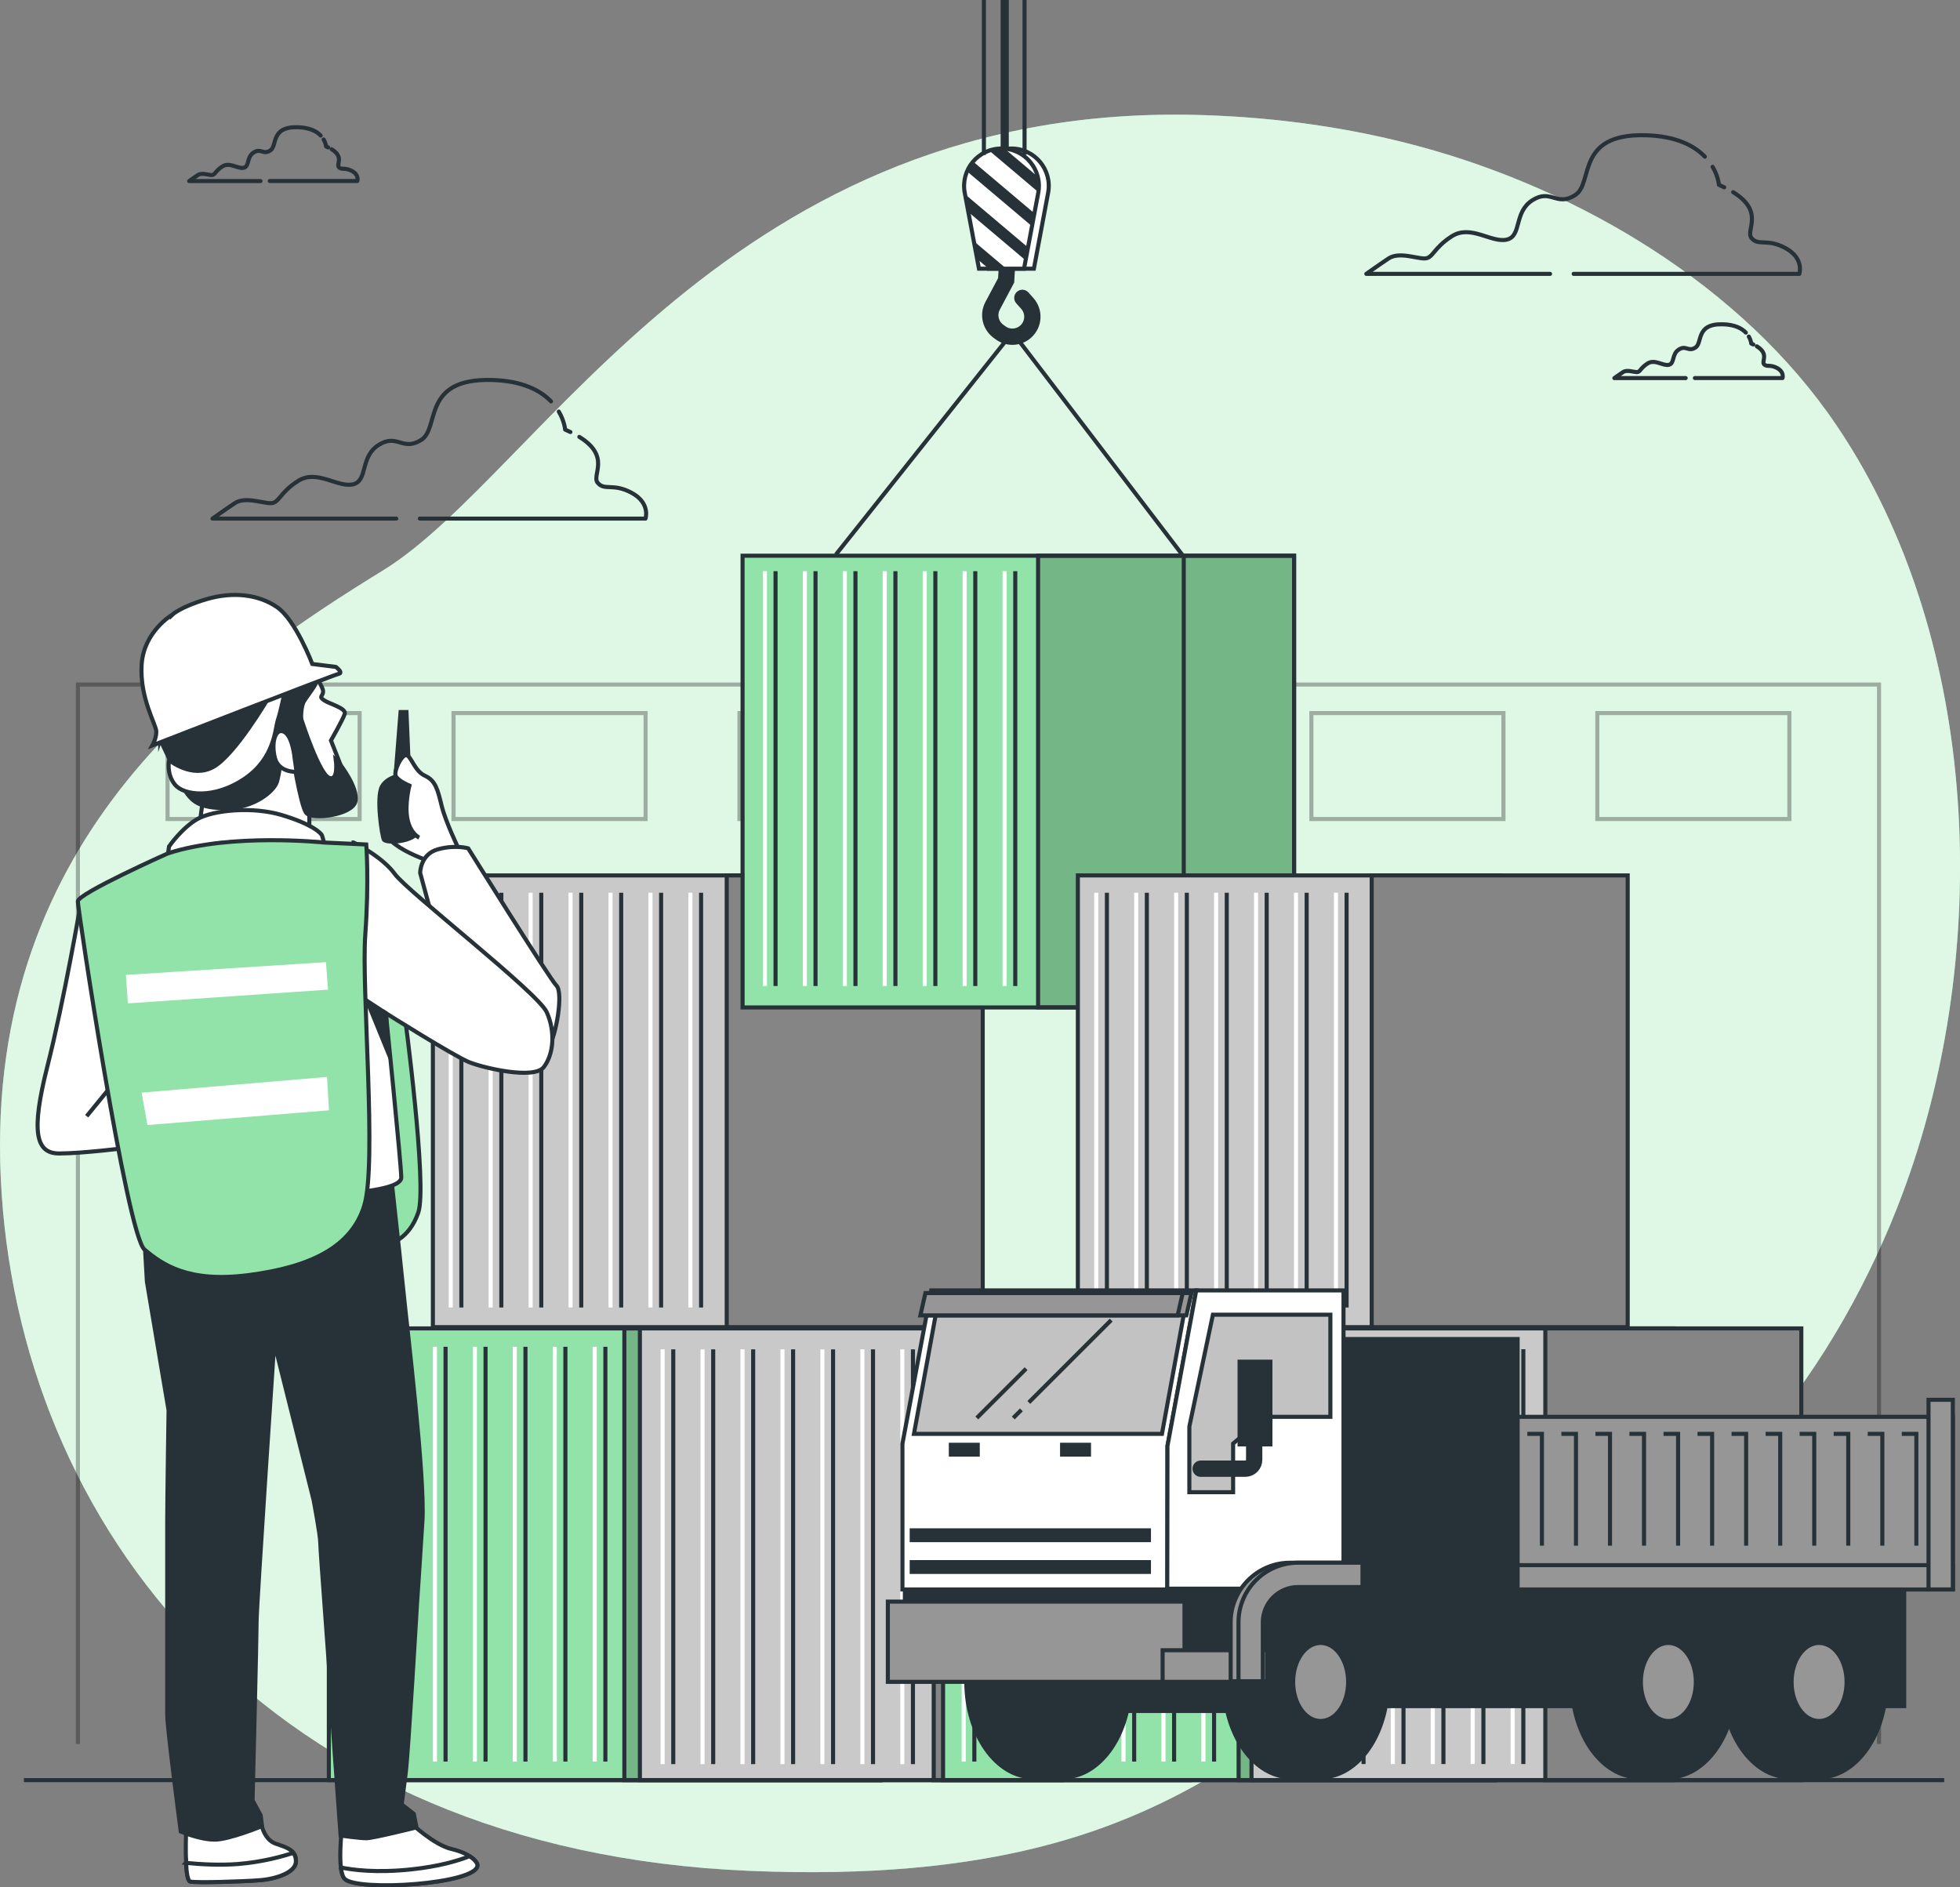 <svg xmlns="http://www.w3.org/2000/svg" id="Capa_2" data-name="Capa 2" viewBox="0 0 480.99 463.18"><rect x="0" y="0" width="480.99" height="463.18" fill="#808080" stroke="none"/><defs><style>      .cls-1 {        stroke-linejoin: round;      }      .cls-1, .cls-2, .cls-3, .cls-4, .cls-5, .cls-6, .cls-7, .cls-8, .cls-9, .cls-10, .cls-11 {        stroke: #263238;      }      .cls-1, .cls-9 {        stroke-linecap: round;      }      .cls-1, .cls-9, .cls-10, .cls-12, .cls-13, .cls-11 {        fill: none;      }      .cls-14, .cls-4, .cls-15 {        fill: #fff;      }      .cls-16, .cls-3 {        fill: #92e3a9;      }      .cls-17, .cls-8 {        fill: #263238;      }      .cls-2 {        fill: #969696;      }      .cls-2, .cls-3, .cls-4, .cls-5, .cls-6, .cls-7, .cls-8, .cls-9, .cls-10, .cls-12, .cls-13, .cls-11 {        stroke-miterlimit: 10;      }      .cls-5 {        fill: #c9c9c9;      }      .cls-6 {        fill: #c2c2c2;      }      .cls-7 {        fill: #858585;      }      .cls-9 {        stroke-width: 4px;      }      .cls-10 {        stroke-width: 2px;      }      .cls-12 {        stroke: #000;      }      .cls-13 {        stroke: #fff;      }      .cls-18 {        opacity: .2;      }      .cls-19 {        opacity: .3;      }      .cls-15 {        opacity: .7;      }    </style></defs><g id="Character"><g><g><path class="cls-16" d="M455.69,112.31c-1.58-2.69-3.25-5.32-4.99-7.9-23.18-34.35-63.07-57.84-102.31-68.46-17.18-4.65-34.93-7.09-52.71-7.69-116.61-3.95-163.06,87.95-201.6,111.67C55.53,163.65-3.77,204.17,.19,289.16c3.95,84.99,65.22,165.04,183.82,169.98,118.59,4.94,126.5-48.42,192.71-68.19,43.82-13.08,74.95-57.26,90.2-98.09,20.78-55.64,19.8-127.92-11.22-180.55Z"></path><path class="cls-15" d="M455.69,112.31c-1.58-2.69-3.25-5.32-4.99-7.9-23.18-34.35-63.07-57.84-102.31-68.46-17.18-4.65-34.93-7.09-52.71-7.69-116.61-3.95-163.06,87.95-201.6,111.67C55.53,163.65-3.77,204.17,.19,289.16c3.95,84.99,65.22,165.04,183.82,169.98,118.59,4.94,126.5-48.42,192.71-68.19,43.82-13.08,74.95-57.26,90.2-98.09,20.78-55.64,19.8-127.92-11.22-180.55Z"></path></g><g class="cls-19"><polyline class="cls-12" points="19.12 428 19.12 168 461.12 168 461.12 428"></polyline><rect class="cls-12" x="391.99" y="175" width="47.13" height="26"></rect><rect class="cls-12" x="321.82" y="175" width="47.13" height="26"></rect><rect class="cls-12" x="251.64" y="175" width="47.13" height="26"></rect><rect class="cls-12" x="181.47" y="175" width="47.13" height="26"></rect><rect class="cls-12" x="111.3" y="175" width="47.13" height="26"></rect><rect class="cls-12" x="41.12" y="175" width="47.13" height="26"></rect></g><g><path class="cls-1" d="M418.38,38.45c-2.55-2.64-6.96-5.07-14.62-5.26-17.22-.42-12.6,11.76-17.22,14.7-4.62,2.94-5.88-1.68-10.5,1.26-4.62,2.94-2.52,8.82-6.3,9.66-3.78,.84-8.82-3.78-13.44-.84-4.62,2.94-4.62,5.46-6.72,5.46s-6.3-1.68-8.82,0c-2.52,1.68-5.46,3.78-5.46,3.78h45.09"></path><path class="cls-1" d="M423.13,45.97c-.41-.2-.85-.4-1.3-.6,0,0-.14-2.03-1.55-4.43"></path><path class="cls-1" d="M386.18,67.21h55.38s1.26-3.78-3.36-6.3c-4.62-2.52-6.72-.42-8.4-2.52-1.5-1.87,3.34-6.4-4.48-11.23"></path></g><g><path class="cls-1" d="M135.23,98.51c-2.55-2.64-6.96-5.07-14.62-5.26-17.22-.42-12.6,11.76-17.22,14.7-4.62,2.94-5.88-1.68-10.5,1.26-4.62,2.94-2.52,8.82-6.3,9.66-3.78,.84-8.82-3.78-13.44-.84-4.62,2.94-4.62,5.46-6.72,5.46s-6.3-1.68-8.82,0c-2.52,1.68-5.46,3.78-5.46,3.78h45.09"></path><path class="cls-1" d="M139.98,106.03c-.41-.2-.85-.4-1.3-.6,0,0-.14-2.03-1.55-4.43"></path><path class="cls-1" d="M103.03,127.27h55.38s1.26-3.78-3.36-6.3c-4.62-2.52-6.72-.42-8.4-2.52-1.5-1.87,3.34-6.4-4.48-11.23"></path></g><g><path class="cls-1" d="M78.69,33.26c-.99-1.03-2.7-1.97-5.68-2.04-6.68-.16-4.89,4.56-6.68,5.71-1.79,1.14-2.28-.65-4.08,.49-1.79,1.14-.98,3.42-2.45,3.75-1.47,.33-3.42-1.47-5.22-.33-1.79,1.14-1.79,2.12-2.61,2.12s-2.45-.65-3.42,0c-.98,.65-2.12,1.47-2.12,1.47h17.5"></path><path class="cls-1" d="M80.53,36.18c-.16-.08-.33-.15-.51-.23,0,0-.06-.79-.6-1.72"></path><path class="cls-1" d="M66.19,44.42h21.5s.49-1.47-1.3-2.45c-1.79-.98-2.61-.16-3.26-.98-.58-.73,1.29-2.49-1.74-4.36"></path></g><g><path class="cls-1" d="M428.43,81.62c-.99-1.03-2.7-1.97-5.68-2.04-6.68-.16-4.89,4.56-6.68,5.71-1.79,1.14-2.28-.65-4.08,.49-1.79,1.14-.98,3.42-2.45,3.75-1.47,.33-3.42-1.47-5.22-.33-1.79,1.14-1.79,2.12-2.61,2.12s-2.45-.65-3.42,0c-.98,.65-2.12,1.47-2.12,1.47h17.5"></path><path class="cls-1" d="M430.27,84.54c-.16-.08-.33-.15-.51-.23,0,0-.06-.79-.6-1.72"></path><path class="cls-1" d="M415.93,92.78h21.5s.49-1.47-1.3-2.45c-1.79-.98-2.61-.16-3.26-.98-.58-.73,1.29-2.49-1.74-4.36"></path></g><g><rect class="cls-5" x="106.23" y="214.84" width="103.52" height="110.86"></rect><g><g><line class="cls-11" x1="113.22" y1="219.09" x2="113.22" y2="320.88"></line><line class="cls-13" x1="110.61" y1="219.09" x2="110.61" y2="320.88"></line></g><g><line class="cls-11" x1="123.03" y1="219.09" x2="123.03" y2="320.88"></line><line class="cls-13" x1="120.41" y1="219.09" x2="120.41" y2="320.88"></line></g><g><line class="cls-11" x1="132.83" y1="219.09" x2="132.83" y2="320.88"></line><line class="cls-13" x1="130.22" y1="219.09" x2="130.22" y2="320.88"></line></g><g><line class="cls-11" x1="142.64" y1="219.09" x2="142.64" y2="320.88"></line><line class="cls-13" x1="140.02" y1="219.09" x2="140.02" y2="320.88"></line></g><g><line class="cls-11" x1="152.44" y1="219.09" x2="152.44" y2="320.88"></line><line class="cls-13" x1="149.83" y1="219.09" x2="149.83" y2="320.88"></line></g><g><line class="cls-11" x1="162.24" y1="219.09" x2="162.24" y2="320.88"></line><line class="cls-13" x1="159.63" y1="219.09" x2="159.63" y2="320.88"></line></g><g><line class="cls-11" x1="172.05" y1="219.09" x2="172.05" y2="320.88"></line><line class="cls-13" x1="169.43" y1="219.09" x2="169.43" y2="320.88"></line></g></g><rect class="cls-7" x="178.34" y="214.84" width="62.82" height="110.86"></rect></g><g><rect class="cls-16" x="81.12" y="326.01" width="103.52" height="110.86"></rect><rect class="cls-16" x="153.22" y="326.01" width="62.82" height="110.86"></rect><rect class="cls-18" x="153.22" y="326.01" width="62.82" height="110.86"></rect><rect class="cls-11" x="80.7" y="326.01" width="135.34" height="110.86"></rect><rect class="cls-11" x="153.22" y="326.01" width="62.82" height="110.86"></rect><g><g><line class="cls-11" x1="89.73" y1="330.52" x2="89.73" y2="432.32"></line><line class="cls-13" x1="87.12" y1="330.52" x2="87.12" y2="432.32"></line></g><g><line class="cls-11" x1="99.54" y1="330.52" x2="99.54" y2="432.32"></line><line class="cls-13" x1="96.92" y1="330.52" x2="96.92" y2="432.32"></line></g><g><line class="cls-11" x1="109.34" y1="330.52" x2="109.34" y2="432.32"></line><line class="cls-13" x1="106.73" y1="330.52" x2="106.73" y2="432.32"></line></g><g><line class="cls-11" x1="119.15" y1="330.52" x2="119.15" y2="432.32"></line><line class="cls-13" x1="116.53" y1="330.52" x2="116.53" y2="432.32"></line></g><g><line class="cls-11" x1="128.95" y1="330.52" x2="128.95" y2="432.32"></line><line class="cls-13" x1="126.33" y1="330.52" x2="126.33" y2="432.32"></line></g><g><line class="cls-11" x1="138.75" y1="330.52" x2="138.75" y2="432.32"></line><line class="cls-13" x1="136.14" y1="330.52" x2="136.14" y2="432.32"></line></g><g><line class="cls-11" x1="148.56" y1="330.52" x2="148.56" y2="432.32"></line><line class="cls-13" x1="145.94" y1="330.52" x2="145.94" y2="432.32"></line></g></g></g><g><rect class="cls-5" x="157.03" y="326.01" width="103.52" height="110.86"></rect><rect class="cls-7" x="229.14" y="326.01" width="62.82" height="110.86"></rect><g><g><line class="cls-11" x1="165.22" y1="331.15" x2="165.22" y2="432.94"></line><line class="cls-13" x1="162.61" y1="331.15" x2="162.61" y2="432.94"></line></g><g><line class="cls-11" x1="175.02" y1="331.15" x2="175.02" y2="432.94"></line><line class="cls-13" x1="172.41" y1="331.15" x2="172.41" y2="432.94"></line></g><g><line class="cls-11" x1="184.83" y1="331.15" x2="184.83" y2="432.94"></line><line class="cls-13" x1="182.21" y1="331.15" x2="182.21" y2="432.94"></line></g><g><line class="cls-11" x1="194.63" y1="331.15" x2="194.63" y2="432.94"></line><line class="cls-13" x1="192.02" y1="331.15" x2="192.02" y2="432.94"></line></g><g><line class="cls-11" x1="204.44" y1="331.15" x2="204.44" y2="432.94"></line><line class="cls-13" x1="201.82" y1="331.15" x2="201.82" y2="432.94"></line></g><g><line class="cls-11" x1="214.24" y1="331.15" x2="214.24" y2="432.94"></line><line class="cls-13" x1="211.63" y1="331.15" x2="211.63" y2="432.94"></line></g><g><line class="cls-11" x1="224.04" y1="331.15" x2="224.04" y2="432.94"></line><line class="cls-13" x1="221.43" y1="331.15" x2="221.43" y2="432.94"></line></g></g></g><g><rect class="cls-16" x="231.85" y="326.01" width="103.52" height="110.86"></rect><rect class="cls-16" x="303.96" y="326.01" width="62.82" height="110.86"></rect><rect class="cls-18" x="303.96" y="326.01" width="62.82" height="110.86"></rect><rect class="cls-11" x="231.43" y="326.01" width="135.34" height="110.86"></rect><rect class="cls-11" x="303.96" y="326.01" width="62.82" height="110.86"></rect><g><g><line class="cls-11" x1="239.11" y1="330.52" x2="239.11" y2="432.32"></line><line class="cls-13" x1="236.5" y1="330.52" x2="236.5" y2="432.32"></line></g><g><line class="cls-11" x1="248.92" y1="330.52" x2="248.92" y2="432.32"></line><line class="cls-13" x1="246.3" y1="330.52" x2="246.3" y2="432.32"></line></g><g><line class="cls-11" x1="258.72" y1="330.52" x2="258.72" y2="432.32"></line><line class="cls-13" x1="256.11" y1="330.52" x2="256.11" y2="432.32"></line></g><g><line class="cls-11" x1="268.52" y1="330.52" x2="268.52" y2="432.32"></line><line class="cls-13" x1="265.91" y1="330.52" x2="265.91" y2="432.32"></line></g><g><line class="cls-11" x1="278.33" y1="330.52" x2="278.33" y2="432.32"></line><line class="cls-13" x1="275.71" y1="330.52" x2="275.71" y2="432.32"></line></g><g><line class="cls-11" x1="288.13" y1="330.52" x2="288.13" y2="432.32"></line><line class="cls-13" x1="285.52" y1="330.52" x2="285.52" y2="432.32"></line></g><g><line class="cls-11" x1="297.94" y1="330.52" x2="297.94" y2="432.32"></line><line class="cls-13" x1="295.32" y1="330.52" x2="295.32" y2="432.32"></line></g></g></g><g><rect class="cls-5" x="307.12" y="326.01" width="103.52" height="110.86"></rect><g><g><line class="cls-11" x1="315.01" y1="331.12" x2="315.01" y2="432.92"></line><line class="cls-13" x1="312.39" y1="331.12" x2="312.39" y2="432.92"></line></g><g><line class="cls-11" x1="324.81" y1="331.12" x2="324.81" y2="432.92"></line><line class="cls-13" x1="322.2" y1="331.12" x2="322.2" y2="432.92"></line></g><g><line class="cls-11" x1="334.62" y1="331.12" x2="334.62" y2="432.92"></line><line class="cls-13" x1="332" y1="331.12" x2="332" y2="432.92"></line></g><g><line class="cls-11" x1="344.42" y1="331.12" x2="344.42" y2="432.92"></line><line class="cls-13" x1="341.8" y1="331.12" x2="341.8" y2="432.92"></line></g><g><line class="cls-11" x1="354.22" y1="331.12" x2="354.22" y2="432.92"></line><line class="cls-13" x1="351.61" y1="331.12" x2="351.61" y2="432.92"></line></g><g><line class="cls-11" x1="364.03" y1="331.12" x2="364.03" y2="432.92"></line><line class="cls-13" x1="361.41" y1="331.12" x2="361.41" y2="432.92"></line></g><g><line class="cls-11" x1="373.83" y1="331.12" x2="373.83" y2="432.92"></line><line class="cls-13" x1="371.22" y1="331.12" x2="371.22" y2="432.92"></line></g></g><rect class="cls-7" x="379.23" y="326.01" width="62.82" height="110.86"></rect></g><g><g><rect class="cls-16" x="182.64" y="136.38" width="103.52" height="110.86"></rect><rect class="cls-16" x="254.75" y="136.38" width="62.82" height="110.86"></rect><rect class="cls-18" x="254.75" y="136.38" width="62.82" height="110.86"></rect><rect class="cls-11" x="182.23" y="136.38" width="135.34" height="110.86"></rect><rect class="cls-11" x="254.75" y="136.38" width="62.82" height="110.86"></rect><g><g><line class="cls-11" x1="190.32" y1="140.18" x2="190.32" y2="241.98"></line><line class="cls-13" x1="187.71" y1="140.18" x2="187.71" y2="241.98"></line></g><g><line class="cls-11" x1="200.13" y1="140.18" x2="200.13" y2="241.98"></line><line class="cls-13" x1="197.51" y1="140.18" x2="197.51" y2="241.98"></line></g><g><line class="cls-11" x1="209.93" y1="140.18" x2="209.93" y2="241.98"></line><line class="cls-13" x1="207.32" y1="140.18" x2="207.32" y2="241.98"></line></g><g><line class="cls-11" x1="219.74" y1="140.18" x2="219.74" y2="241.98"></line><line class="cls-13" x1="217.12" y1="140.18" x2="217.12" y2="241.98"></line></g><g><line class="cls-11" x1="229.54" y1="140.18" x2="229.54" y2="241.98"></line><line class="cls-13" x1="226.93" y1="140.18" x2="226.93" y2="241.98"></line></g><g><line class="cls-11" x1="239.34" y1="140.18" x2="239.34" y2="241.98"></line><line class="cls-13" x1="236.73" y1="140.18" x2="236.73" y2="241.98"></line></g><g><line class="cls-11" x1="249.15" y1="140.18" x2="249.15" y2="241.98"></line><line class="cls-13" x1="246.53" y1="140.18" x2="246.53" y2="241.98"></line></g></g></g><polyline class="cls-11" points="205.13 136.1 248.47 81.57 290.5 136.63 290.5 245.72"></polyline><g><path class="cls-9" d="M247.22,63.51l-.31,5.29-3.32,6.25c-1.14,2.14-.54,4.78,1.4,6.23l.52,.38c1.86,1.39,4.44,1.28,6.18-.26h0c2.04-1.8,2.22-4.92,.4-6.95l-1.2-1.34"></path><g><path class="cls-4" d="M253.72,65.94h-11.06l-3.49-18.62c-1.06-5.65,3.27-10.87,9.02-10.87h0c5.75,0,10.08,5.22,9.02,10.87l-3.49,18.62Z"></path><path class="cls-4" d="M251.3,65.94h-11.06l-3.49-18.62c-1.06-5.65,3.27-10.87,9.02-10.87h0c5.75,0,10.08,5.22,9.02,10.87l-3.49,18.62Z"></path><g><path class="cls-17" d="M237.32,42.06l15.93,13.46,.59-3.17-15.03-12.7c-.62,.72-1.12,1.53-1.49,2.41Z"></path><path class="cls-17" d="M254.81,47.14c.22-1.31,.15-2.6-.16-3.8l-8.1-6.84c-.26-.02-.52-.04-.79-.04-1.06,0-2.07,.18-3.01,.5l12.05,10.18Z"></path><polygon class="cls-17" points="246.97 65.94 238.98 59.19 239.79 63.55 242.62 65.94 246.97 65.94"></polygon><polygon class="cls-17" points="237.63 52.02 251.68 63.89 252.28 60.73 236.81 47.66 237.63 52.02"></polygon></g></g><line class="cls-10" x1="246.56" y1="36.5" x2="246.56"></line><line class="cls-11" x1="241.45" y1="38" x2="241.45"></line><line class="cls-11" x1="251.43" y1="38" x2="251.43"></line></g></g><g><rect class="cls-5" x="264.51" y="214.84" width="103.52" height="110.86"></rect><g><g><line class="cls-11" x1="271.64" y1="219.09" x2="271.64" y2="320.88"></line><line class="cls-13" x1="269.02" y1="219.09" x2="269.02" y2="320.88"></line></g><g><line class="cls-11" x1="281.44" y1="219.09" x2="281.44" y2="320.88"></line><line class="cls-13" x1="278.83" y1="219.09" x2="278.83" y2="320.88"></line></g><g><line class="cls-11" x1="291.25" y1="219.09" x2="291.25" y2="320.88"></line><line class="cls-13" x1="288.63" y1="219.09" x2="288.63" y2="320.88"></line></g><g><line class="cls-11" x1="301.05" y1="219.09" x2="301.05" y2="320.88"></line><line class="cls-13" x1="298.44" y1="219.09" x2="298.44" y2="320.88"></line></g><g><line class="cls-11" x1="310.85" y1="219.09" x2="310.85" y2="320.88"></line><line class="cls-13" x1="308.24" y1="219.09" x2="308.24" y2="320.88"></line></g><g><line class="cls-11" x1="320.66" y1="219.09" x2="320.66" y2="320.88"></line><line class="cls-13" x1="318.04" y1="219.09" x2="318.04" y2="320.88"></line></g><g><line class="cls-11" x1="330.46" y1="219.09" x2="330.46" y2="320.88"></line><line class="cls-13" x1="327.85" y1="219.09" x2="327.85" y2="320.88"></line></g></g><rect class="cls-7" x="336.62" y="214.84" width="62.82" height="110.86"></rect></g><g><rect class="cls-8" x="327.67" y="390.07" width="139.63" height="28.64"></rect><g><ellipse class="cls-8" cx="446.41" cy="412.78" rx="16.5" ry="23.4"></ellipse><path class="cls-8" d="M454.9,422.63l-.04-2.44c.55-2.33,.85-4.82,.85-7.41,0-2.97-.4-5.81-1.11-8.43l-.03-1.99-4.45-11.37-3.71-1.62h-7.2c-9.11,0-16.5,10.48-16.5,23.4s7.39,23.4,16.5,23.4h7.2l3.53-5.63c1.15-1.39,2.16-3,3-4.79l1.96-3.13Z"></path><ellipse class="cls-2" cx="446.41" cy="412.78" rx="6.75" ry="9.58"></ellipse></g><g><ellipse class="cls-8" cx="409.42" cy="412.78" rx="16.5" ry="23.4"></ellipse><path class="cls-8" d="M417.91,422.63l-.04-2.44c.55-2.33,.85-4.82,.85-7.41,0-2.97-.4-5.81-1.11-8.43l-.03-1.99-4.45-11.37-3.71-1.62h-7.2c-9.11,0-16.5,10.48-16.5,23.4s7.39,23.4,16.5,23.4h7.2l3.53-5.63c1.15-1.39,2.16-3,3-4.79l1.96-3.13Z"></path><ellipse class="cls-2" cx="409.42" cy="412.78" rx="6.75" ry="9.58"></ellipse></g><rect class="cls-2" x="371.23" y="347.71" width="108" height="42.36"></rect><rect class="cls-2" x="371.23" y="384.11" width="108" height="5.97"></rect><rect class="cls-2" x="473.26" y="343.53" width="5.97" height="46.54"></rect><rect class="cls-8" x="325.29" y="328.62" width="47.14" height="74.59"></rect><rect class="cls-8" x="261.44" y="406.18" width="42.96" height="13.72"></rect><rect class="cls-8" x="222.06" y="385.9" width="105.61" height="25.06"></rect><g><ellipse class="cls-8" cx="324.09" cy="412.78" rx="16.5" ry="23.4"></ellipse><path class="cls-8" d="M332.58,422.63l-.04-2.44c.55-2.33,.85-4.82,.85-7.41,0-2.97-.4-5.81-1.11-8.43l-.03-1.99-4.45-11.37-3.71-1.62h-7.2c-9.11,0-16.5,10.48-16.5,23.4s7.39,23.4,16.5,23.4h7.2l3.53-5.63c1.15-1.39,2.16-3,3-4.79l1.96-3.13Z"></path><ellipse class="cls-2" cx="324.09" cy="412.78" rx="6.75" ry="9.58"></ellipse></g><g><ellipse class="cls-8" cx="260.84" cy="412.78" rx="16.5" ry="23.4"></ellipse><path class="cls-8" d="M269.33,422.63l-.04-2.44c.55-2.33,.85-4.82,.85-7.41,0-2.97-.4-5.81-1.11-8.43l-.03-1.99-4.45-11.37-3.71-1.62h-7.2c-9.11,0-16.5,10.48-16.5,23.4s7.39,23.4,16.5,23.4h7.2l3.53-5.63c1.15-1.39,2.16-3,3-4.79l1.96-3.13Z"></path></g><polygon class="cls-4" points="221.46 390.07 286.5 390.07 286.5 354.87 293.56 316.68 228.52 316.68 221.46 354.31 221.46 390.07"></polygon><polygon class="cls-4" points="293.56 316.68 329.7 316.68 329.7 389.89 286.45 389.89 286.5 354.87 293.56 316.68"></polygon><polygon class="cls-6" points="297.65 322.65 326.48 322.65 326.48 347.71 310.37 347.71 302.61 354.27 302.61 366.21 291.87 366.21 291.87 350.1 297.65 322.65"></polygon><rect class="cls-8" x="304.2" y="334.18" width="7.56" height="20.29"></rect><path class="cls-9" d="M307.78,354.87v3.38c0,1.21-.98,2.19-2.19,2.19h-10.94"></path><polygon class="cls-6" points="229.74 322.05 224.29 351.89 285.15 351.89 290.61 322.05 229.74 322.05"></polygon><line class="cls-11" x1="250.65" y1="346" x2="248.66" y2="347.99"></line><line class="cls-11" x1="272.69" y1="323.97" x2="252.47" y2="344.18"></line><line class="cls-11" x1="251.81" y1="335.9" x2="239.71" y2="347.99"></line><polygon class="cls-2" points="291.14 322.82 228 322.82 229.24 317.34 292.39 317.34 291.14 322.82"></polygon><polygon class="cls-2" points="289 322.82 225.86 322.82 227.1 317.34 290.24 317.34 289 322.82"></polygon><rect class="cls-2" x="217.88" y="393.06" width="72.8" height="19.69"></rect><rect class="cls-2" x="285.31" y="404.99" width="25.66" height="7.76"></rect><path class="cls-2" d="M307.98,412.6h-5.97v-14.47c0-8.06,6.56-14.62,14.62-14.62h15.81v5.97h-15.81c-4.77,0-8.65,3.88-8.65,8.65v14.47Z"></path><path class="cls-2" d="M309.9,412.6h-5.97v-14.47c0-8.06,6.56-14.62,14.62-14.62h15.81v5.97h-15.81c-4.77,0-8.65,3.88-8.65,8.65v14.47Z"></path><rect class="cls-8" x="223.74" y="375.57" width="58.21" height="2.4"></rect><rect class="cls-8" x="223.74" y="383.37" width="58.21" height="2.4"></rect><rect class="cls-8" x="233.34" y="354.57" width="6.6" height="2.4"></rect><rect class="cls-8" x="260.64" y="354.57" width="6.6" height="2.4"></rect><polyline class="cls-11" points="374.81 351.89 378.39 351.89 378.39 379.33"></polyline><polyline class="cls-11" points="383.17 351.89 386.75 351.89 386.75 379.33"></polyline><polyline class="cls-11" points="391.52 351.89 395.1 351.89 395.1 379.33"></polyline><polyline class="cls-11" points="399.87 351.89 403.45 351.89 403.45 379.33"></polyline><polyline class="cls-11" points="408.23 351.89 411.81 351.89 411.81 379.33"></polyline><polyline class="cls-11" points="416.58 351.89 420.16 351.89 420.16 379.33"></polyline><polyline class="cls-11" points="424.93 351.89 428.51 351.89 428.51 379.33"></polyline><polyline class="cls-11" points="433.29 351.89 436.87 351.89 436.87 379.33"></polyline><polyline class="cls-11" points="441.64 351.89 445.22 351.89 445.22 379.33"></polyline><polyline class="cls-11" points="449.99 351.89 453.57 351.89 453.57 379.33"></polyline><polyline class="cls-11" points="458.35 351.89 461.93 351.89 461.93 379.33"></polyline><polyline class="cls-11" points="466.7 351.89 470.28 351.89 470.28 379.33"></polyline></g><line class="cls-11" x1="5.87" y1="436.87" x2="477.12" y2="436.87"></line><g><path class="cls-4" d="M99.26,190.15s-4.57,2.17-4.81,4.33c-.24,2.17-.72,9.87,1.69,12.04,2.41,2.17,6.5,3.85,9.15,4.81,2.65,.96,7.46-.96,7.46-.96l-6.02-14.2s-3.13-4.33-4.33-5.3c-1.2-.96-3.13-.72-3.13-.72Z"></path><g><polygon class="cls-8" points="98.3 174.75 96.86 193.04 100.47 191.84 99.75 174.75 98.3 174.75"></polygon><path class="cls-8" d="M99.26,190.15s-4.09,.24-5.54,2.89c-1.44,2.65,0,12.04,.48,13,.48,.96,7.7,.72,8.67-2.41,.96-3.13-.48-12.76-.48-12.76,0,0-2.41-.96-3.13-.72Z"></path></g><path class="cls-4" d="M112.5,208.21s-3.13-6.5-4.09-10.35c-.96-3.85-1.44-6.26-4.09-7.46-2.65-1.2-3.37-4.81-4.57-5.06-1.2-.24-3.13,3.85-2.65,5.06,.48,1.2,3.37,2.41,3.37,2.41,0,0-1.2,4.57-.48,8.18,.72,3.61,2.89,4.57,2.89,4.57"></path><path class="cls-3" d="M99.21,248.28s5.73,42.69,3.44,49.28c-2.29,6.59-6.88,8.02-8.88,7.74-2.01-.29-6.02-61.59-6.02-61.59l11.46,4.58Z"></path><path class="cls-4" d="M106.24,225.78l-3.13-11.56s0-4.57,4.33-5.78c4.33-1.2,7.46-.24,7.46-.24,0,0,19.98,32.02,21.67,33.7s0,12.28-2.17,15.65-6.74-2.89-12.04-11.07-16.13-20.7-16.13-20.7Z"></path><path class="cls-4" d="M50.15,193.52l-1.44,10.83,27.2,1.44v-8.91l-3.85-18.3s-14.93,14.68-18.06,14.68-3.85,.24-3.85,.24Z"></path><g><path class="cls-4" d="M77.12,165.6s2.17,2.89,2.17,4.09-1.2,1.2,.24,2.17c1.44,.96,5.54,1.93,5.06,3.37-.48,1.44-3.37,6.5-3.37,6.5l2.65,6.74s1.44,5.78,.24,6.5c-1.2,.72-5.06,1.44-6.02,.72-.96-.72-4.33-11.56-4.81-15.17s-1.93-9.87-1.93-9.87l5.78-5.06Z"></path><path class="cls-8" d="M39.32,181.49s5.54,12.04,6.74,13.48c1.2,1.44,2.65,3.37,9.39,3.37s11.8-4.09,12.52-6.5,.96-6.26,1.44-8.43c.48-2.17,2.17,.48,2.17,.48,0,0,2.17,13.96,3.61,15.65,1.44,1.69,11.31,.48,12.04-2.89,.72-3.37-3.85-9.15-3.85-9.15l-.96-.96s.72,5.3-1.69,4.33c-2.41-.96-6.5-13.48-6.74-14.2s0-3.37,.48-4.33c.48-.96,2.65-3.61,3.13-4.81,.48-1.2,.48-2.17,.48-2.17l-37.8,13.24-.96,2.89Z"></path><path class="cls-4" d="M65.8,171.38s-8.19,13.96-13.48,16.85-10.83-1.69-10.83-1.69c0,0-.72,3.37,1.44,6.02,2.17,2.65,9.63,3.61,17.09-1.44,7.46-5.06,7.46-12.28,8.18-14.44s1.69-6.98,1.69-6.98l-4.09,1.69Z"></path><path class="cls-4" d="M42.21,150.91s-6.98,4.09-7.46,12.28c-.48,8.18,3.61,14.68,3.61,16.37s-.96,3.37-.96,3.37c0,0,44.54-17.33,45.74-17.57,1.2-.24-.72-1.69-.72-1.69l-5.78-.72s-4.09-10.83-8.67-13.96c-4.57-3.13-10.83-3.85-17.33-1.93-6.5,1.93-8.43,3.85-8.43,3.85Z"></path><path class="cls-4" d="M72.3,186.06s-.48-5.54-2.65-6.5-3.13,2.89-2.17,6.5,5.3,3.37,5.3,3.37l-.48-3.37Z"></path></g><path class="cls-4" d="M41.49,207.73s3.13-4.57,6.98-6.74,13.48-3.13,20.7-.96,9.63,4.33,9.87,5.06c.24,.72,.48,1.69,.48,1.69,0,0-20.7-.96-27.93,.48s-10.35,2.17-10.35,2.17l.24-1.69Z"></path><path class="cls-4" d="M19.82,221.69s-4.09,23.83-8.18,39.96c-4.09,16.13-2.89,21.43,2.89,21.43s17.09-1.44,17.09-1.44l-9.15-60.66-2.65,.72Z"></path><line class="cls-4" x1="27.77" y1="265.98" x2="21.27" y2="273.93"></line><g><path class="cls-4" d="M100.88,447.47s5.65,5.32,9.97,6.32c4.32,1,6.31,2.99,6.32,3.99,0,4.58-29.38,6.52-32.57,3.32-1.99-1.99-.66-12.63-.66-12.63l16.95-1Z"></path><path class="cls-4" d="M83.65,458.3c.16,1.27,.45,2.3,.94,2.8,3.19,3.19,32.57,1.26,32.57-3.32,0-.55-.64-1.42-1.93-2.24-2.87,1.13-7.54,2.52-14.35,3.24-8.57,.9-14.38,.12-17.23-.47Z"></path></g><g><path class="cls-4" d="M63.99,447.14s.66,4.32,3.66,5.32c2.99,1,4.99,1.66,4.99,4.32s-4.65,4.32-8.97,4.65c-4.32,.33-15.29,.66-16.95,.33-1.66-.33-1-13.63-1-13.63,0,0,14.29,1.66,18.28-1Z"></path><path class="cls-4" d="M45.65,457.17c.12,2.45,.42,4.47,1.05,4.6,1.66,.33,12.63,0,16.95-.33,4.32-.33,8.97-1.99,8.97-4.65,0-.89-.24-1.54-.65-2.07-2.49,.82-7.57,2.27-13.64,2.74-4.45,.34-9.16,.07-12.69-.28Z"></path></g><path class="cls-8" d="M94.9,278.95s2.99,26.92,3.99,36.9c1,9.97,5.44,46.71,4.78,57.35-.66,10.64-1.33,20.28-1.33,20.28,0,0-2.12,36.38-2.78,41.7-.66,5.32-1,7.64-1,7.64l2.99,2.33,.66,3.32s-10.64,2.66-12.3,2.66-6.32-.66-6.32-.66c0,0-2.66-36.56-2.66-38.22s-2.33-31.58-2.33-33.57-1.66-10.64-1.66-10.64l-9.64-38.56s-4.32,64.48-4.32,68.14-1,44.21-1,44.21l1.99,3.66,.33,2.66s-7.98,3.32-11.63,3.32-8.31-1.99-8.31-1.99c0,0-3.32-25.26-3.32-28.59v-47.53c0-5.65,.33-27.26,.33-27.26l-5.32-31.58-.66-11.63s24.6-2.33,30.25-6.32c5.65-3.99,8.97-13.63,11.63-15.95,2.66-2.33,17.62-1.66,17.62-1.66Z"></path><g><path class="cls-4" d="M86.75,206.76s6.98,3.37,10.11,7.7,35.15,29.13,37.31,33.94c2.17,4.81,1.69,10.35-.72,13.48-2.41,3.13-14.68,.24-18.3-1.2s-20.46-12.04-20.46-12.04c0,0,3.78,37.22,3.78,40.35s-13.53,3.79-13.53,3.79c0,0-1.32-24.15-.84-33.78,.48-9.63,2.65-52.24,2.65-52.24Z"></path><polygon class="cls-8" points="94.69 248.65 90.06 245.62 95.37 258.63 94.69 248.65"></polygon></g><g><path class="cls-3" d="M41.25,209.41s-22.15,9.87-22.15,11.8,12.04,81.85,16.37,85.46,10.59,8.19,25.52,6.26,25.28-6.74,28.41-17.09c3.13-10.35-.72-53.2,.24-66.44,.96-13.24,.24-22.15,.24-22.15l-10.35-.48s-22.87-2.41-38.28,2.65Z"></path><polygon class="cls-14" points="30.9 239.26 31.38 246.24 80.49 242.87 80 236.13 30.9 239.26"></polygon><polygon class="cls-14" points="34.75 268.15 36.19 276.1 80.73 272.48 80.25 264.3 34.75 268.15"></polygon></g></g></g></g></svg>